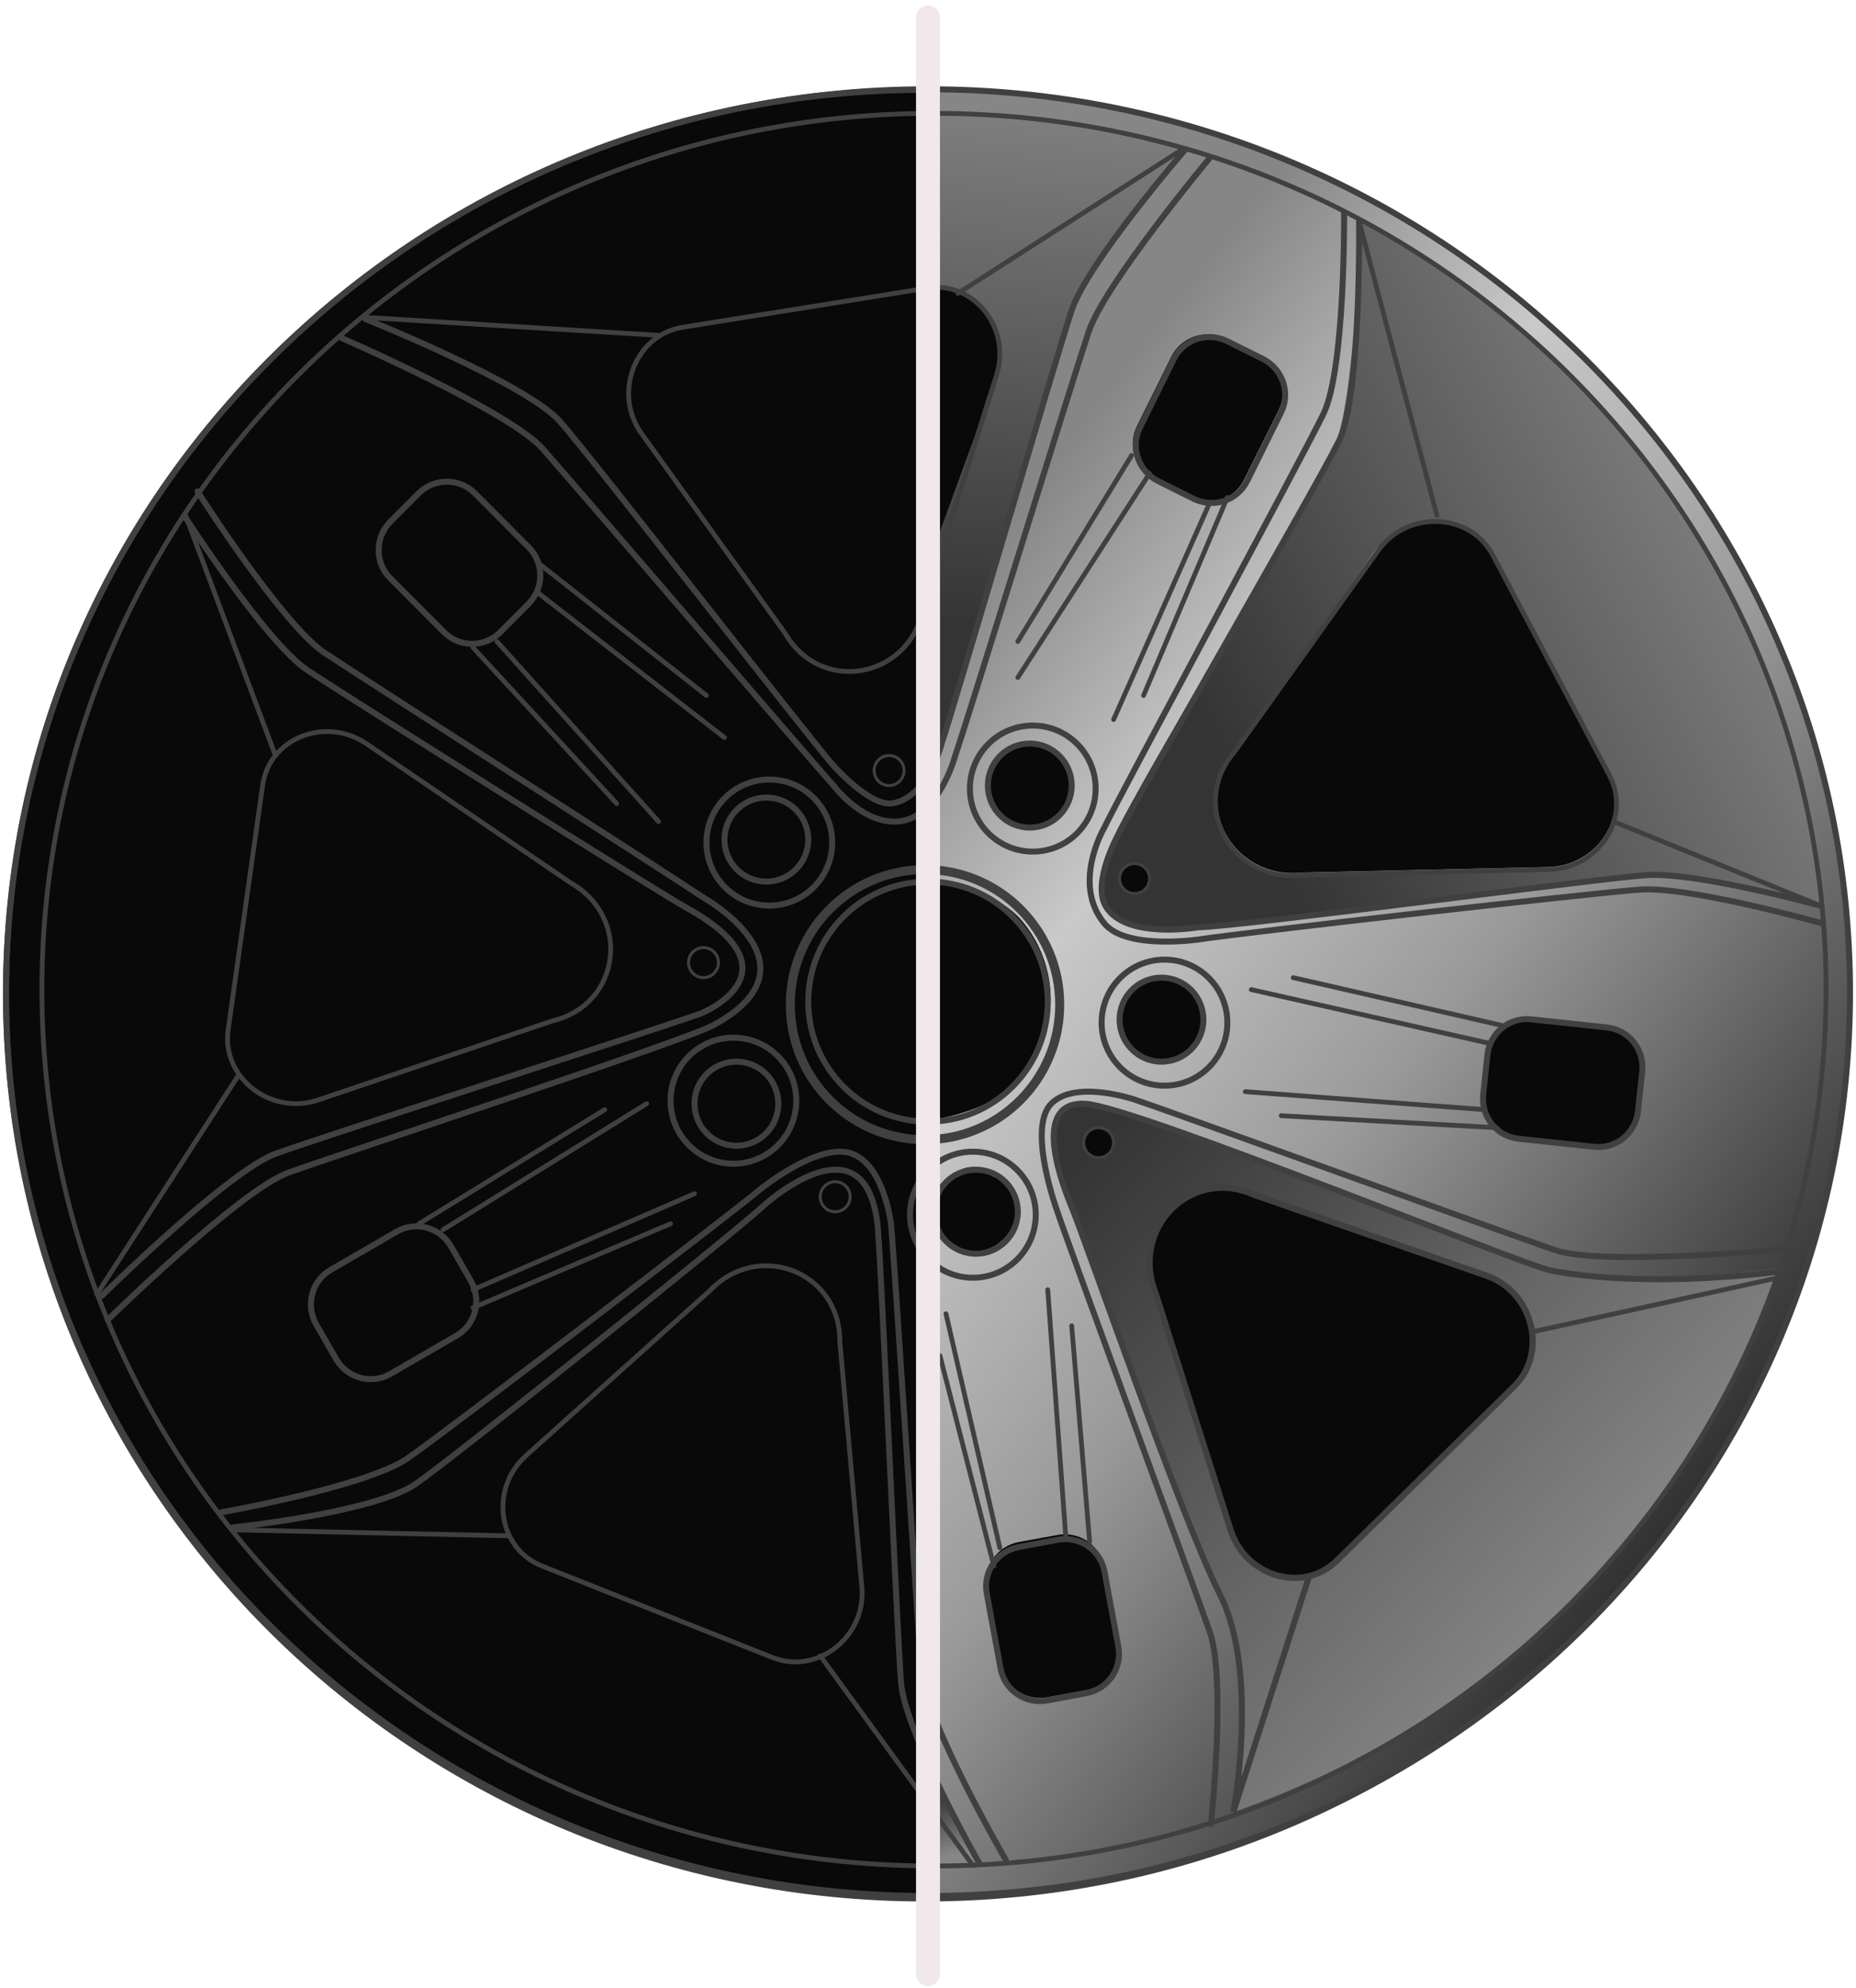 <?xml version="1.0" encoding="UTF-8"?> <svg xmlns="http://www.w3.org/2000/svg" width="310" height="332" viewBox="0 0 310 332" fill="none"> <path d="M154.5 317C239.276 317 308 249.395 308 166C308 82.605 239.276 15 154.5 15C69.724 15 1 82.605 1 166C1 249.395 69.724 317 154.5 317Z" fill="#09090A" stroke="#404040" stroke-miterlimit="10"></path> <path d="M157 14.906V47.961C163.044 49.126 168.881 55.096 166.5 62.513L164.885 66.343L156 95.086V146.815C160.843 147.47 167.285 149.862 170.501 153.548C173.717 157.233 175.489 161.962 175.489 166.857C175.489 171.752 173.717 176.481 170.501 180.166C167.285 183.852 160.843 186.244 156 186.899V198.62C157.017 197.726 160.27 195.14 161.609 194.94C162.948 194.741 164.315 194.933 165.548 195.492C166.781 196.051 167.827 196.954 168.561 198.094C169.294 199.233 169.684 200.56 169.684 201.916C169.684 203.271 169.294 204.598 168.561 205.737C167.827 206.877 166.781 207.78 165.548 208.339C164.315 208.899 162.948 209.09 161.609 208.891C160.27 208.691 157.017 206.105 156 205.211L153 316.581C241 317.583 309 248.038 309 165.744C309 83.45 240.683 16.543 157 14.906ZM249.239 92.335L268.577 129.045C272.283 136.056 266.873 144.574 258.617 144.763L217.454 145.702C205.763 146.915 198.797 133.936 206.411 125.125L230.256 91.54C235.073 84.775 245.485 85.205 249.239 92.335ZM189.896 71.135L195.636 59.559C196.027 58.769 196.57 58.064 197.233 57.484C197.896 56.905 198.666 56.462 199.501 56.181C200.335 55.899 201.216 55.785 202.094 55.845C202.972 55.905 203.83 56.138 204.618 56.53L210.547 59.47C212.139 60.262 213.353 61.654 213.921 63.342C214.488 65.03 214.364 66.874 213.574 68.47L207.82 80.046C207.428 80.836 206.886 81.541 206.223 82.12C205.56 82.7 204.789 83.143 203.955 83.424C203.121 83.706 202.24 83.82 201.362 83.76C200.483 83.7 199.626 83.467 198.838 83.075L192.909 80.135C191.319 79.341 190.109 77.947 189.544 76.259C188.979 74.572 189.106 72.729 189.896 71.135ZM189.5 144.195C189.976 144.195 190.604 144.432 191 144.697C191.396 144.962 191.818 145.759 192 146.2C192.182 146.641 191.77 147.004 191.677 147.471C191.584 147.939 191.355 148.369 191.018 148.707C190.681 149.044 190.252 149.274 189.784 149.367C189.317 149.46 188.833 149.412 188.393 149.23C187.953 149.047 187.577 148.738 187.312 148.341C187.047 147.944 186.906 147.478 186.906 147.001C186.906 146.361 187.16 145.747 187.612 145.295C188.063 144.843 188.861 144.195 189.5 144.195ZM183.386 188.384C183.862 188.384 184.328 188.525 184.724 188.79C185.12 189.055 185.429 189.432 185.611 189.873C185.793 190.314 185.841 190.799 185.748 191.267C185.655 191.735 185.426 192.165 185.089 192.502C184.752 192.839 184.323 193.069 183.856 193.162C183.389 193.255 182.904 193.207 182.464 193.025C182.024 192.842 181.648 192.533 181.383 192.136C181.119 191.74 180.977 191.273 180.977 190.796C180.977 190.156 181.231 189.543 181.683 189.09C182.135 188.638 182.747 188.384 183.386 188.384ZM171.899 138.464C170.507 138.464 169.145 138.051 167.988 137.276C166.83 136.501 165.928 135.4 165.395 134.111C164.862 132.823 164.722 131.405 164.994 130.037C165.266 128.669 165.936 127.413 166.921 126.426C167.905 125.44 169.16 124.769 170.526 124.496C171.891 124.224 173.307 124.364 174.593 124.898C175.88 125.431 176.979 126.335 177.753 127.495C178.526 128.655 178.939 130.018 178.939 131.413C178.939 133.283 178.198 135.077 176.877 136.399C175.557 137.722 173.766 138.464 171.899 138.464ZM181.429 282.206L174.938 283.397C174.072 283.558 173.183 283.546 172.322 283.363C171.46 283.18 170.644 282.828 169.918 282.328C169.193 281.828 168.573 281.19 168.094 280.45C167.615 279.71 167.286 278.883 167.126 278.015L164.777 265.307C164.455 263.556 164.84 261.749 165.847 260.282C166.854 258.815 168.402 257.808 170.15 257.484L176.642 256.303C177.508 256.142 178.397 256.154 179.258 256.337C180.119 256.521 180.936 256.872 181.661 257.372C182.387 257.872 183.007 258.51 183.486 259.25C183.965 259.99 184.294 260.818 184.453 261.685L186.802 274.393C187.122 276.142 186.735 277.947 185.728 279.412C184.721 280.876 183.175 281.881 181.429 282.206ZM186.721 170.383C186.721 168.988 187.134 167.625 187.907 166.465C188.681 165.306 189.78 164.402 191.067 163.868C192.353 163.334 193.769 163.195 195.135 163.467C196.5 163.739 197.755 164.41 198.739 165.397C199.724 166.383 200.394 167.639 200.666 169.007C200.938 170.375 200.798 171.793 200.266 173.082C199.733 174.37 198.83 175.472 197.673 176.246C196.515 177.021 195.154 177.435 193.761 177.435C191.894 177.435 190.103 176.692 188.783 175.369C187.463 174.047 186.721 172.253 186.721 170.383ZM253.092 231.529L223.401 260.479C217.732 266.005 208.046 263.225 205.533 255.346L192.998 216.071C188.551 205.182 198.997 194.823 209.587 199.648L248.494 213.076C256.331 215.782 258.854 225.91 253.092 231.529ZM273.743 185.463C273.649 186.34 273.385 187.189 272.963 187.964C272.542 188.738 271.973 189.422 271.288 189.976C270.602 190.529 269.815 190.943 268.971 191.192C268.126 191.441 267.241 191.521 266.365 191.427L253.537 190.054C251.769 189.864 250.148 188.979 249.031 187.592C247.915 186.206 247.394 184.432 247.582 182.661L248.287 176.088C248.38 175.211 248.645 174.361 249.066 173.587C249.487 172.812 250.057 172.129 250.742 171.575C251.427 171.021 252.214 170.608 253.059 170.359C253.903 170.109 254.789 170.03 255.664 170.123L268.492 171.496C270.261 171.686 271.881 172.572 272.998 173.958C274.115 175.344 274.636 177.118 274.447 178.89L273.743 185.463Z" fill="url(#paint0_linear_5265_9319)"></path> <path d="M258.967 212.353C248.715 208.319 194.38 188.102 189.149 186.385C189.149 186.385 179.422 182.213 176.939 185.641C173.98 189.731 178.96 201.706 178.96 201.706C183.229 215.011 202.93 263.74 205.709 271.696C208.487 279.652 205.986 302.554 205.986 302.554C278.316 277.459 297 211.84 297 211.84C297 211.84 266.78 215.428 258.967 212.353ZM183.048 193.077C182.572 193.077 182.107 192.935 181.712 192.669C181.316 192.404 181.682 192.247 181.5 191.806C181.318 191.364 180.907 191.129 181 190.66C181.093 190.191 181.164 189.638 181.5 189.3C181.836 188.962 182.112 188.383 182.579 188.29C183.045 188.197 183.529 188.245 183.968 188.427C184.407 188.61 185.236 188.903 185.5 189.3C185.764 189.698 185.905 190.165 185.905 190.643C185.905 191.284 185.451 192.355 185 192.808C184.549 193.261 183.686 193.077 183.048 193.077ZM252.647 231.834L223.001 260.833C217.341 266.369 207.67 263.584 205.161 255.691L192.645 216.35C188.205 205.442 198.564 194.564 209.131 199.397L248.348 213.153C256.173 215.863 258.401 226.206 252.647 231.834Z" fill="url(#paint1_linear_5265_9319)"></path> <path d="M157 299.547V311.574C160.848 311.447 163 311.165 163 311.165C163 311.165 160.154 306.021 157 299.547Z" fill="url(#paint2_linear_5265_9319)"></path> <path d="M222.692 75.105C217.13 86.585 189.692 131.391 185.984 139.908C185.984 139.908 181.905 147.684 184.501 151.758C187.096 155.831 198.591 154.72 198.591 154.72C226.4 152.128 267.35 146.696 275.715 145.833C284.08 144.97 304.637 151.387 304.637 151.387C296.479 68.44 227.142 36.594 227.142 36.594C227.142 36.594 226.359 67.547 222.692 75.105ZM191.438 147.954C191.328 148.417 191.078 148.386 190.729 148.709C190.379 149.033 189.941 149.246 189.47 149.321C189 149.396 188.687 149.117 188.254 148.919C187.821 148.72 187.75 148.616 187.5 148.211C187.25 147.805 186.982 147.183 187 146.707C187.018 146.231 186.859 145.917 187.139 145.531C187.419 145.146 187.807 144.852 188.254 144.687C188.701 144.522 189.536 144.091 190 144.202C190.308 144.275 190.743 144.517 191 144.703C191.257 144.888 191.834 145.436 192 145.705C192.166 145.974 191.95 146.395 192 146.707C192.05 147.019 192.073 147.402 192 147.71L191.438 147.954ZM248.647 91.769L268.67 129.91C272.723 136.701 266.5 146.206 255.5 145.204L216.76 145.833C204.524 146.573 199.229 134.642 206.377 125.466L228.996 92.88C233.445 85.888 244.528 84.866 248.647 91.769Z" fill="url(#paint3_linear_5265_9319)"></path> <path d="M157 18.922V48.151C163.5 48.488 169.5 56.005 165.5 65.526L157 88.698V124.658C176.5 63.522 175.5 58.51 180.5 48.151C185.638 40.344 198 24.935 198 24.935C185.005 21.061 170.545 19.083 157 18.922Z" fill="url(#paint4_linear_5265_9319)"></path> <path d="M155 316.581C240.052 316.581 309 249.049 309 165.744C309 82.439 240.052 14.906 155 14.906C69.948 14.906 1 82.439 1 165.744C1 249.049 69.948 316.581 155 316.581Z" stroke="#404040" stroke-miterlimit="10"></path> <path d="M156 311.577C238.29 311.577 305 246.064 305 165.249C305 84.435 238.29 18.922 156 18.922C73.71 18.922 7 84.435 7 165.249C7 246.064 73.71 311.577 156 311.577Z" stroke="#404040" stroke-width="0.8" stroke-miterlimit="10"></path> <path d="M113.989 54.654L154.827 48.115C162.625 46.869 168.926 54.729 166.456 62.618L154.139 101.956C151.532 113.431 137.055 115.865 131.183 105.812L107.148 72.39C102.319 65.658 106.076 55.924 113.989 54.654Z" stroke="#404040" stroke-width="0.8" stroke-miterlimit="10"></path> <path d="M249.331 92.695L268.803 129.447C272.534 136.466 267.087 144.994 258.774 145.183L217.327 146.123C205.555 147.338 198.541 134.344 206.208 125.523L230.217 91.9C235.067 85.126 245.552 85.557 249.331 92.695Z" stroke="#404040" stroke-width="0.8" stroke-miterlimit="10"></path> <path d="M38.103 171.977L43.874 131.072C44.991 123.262 54.375 119.535 61.215 124.192L95.322 147.422C105.562 153.257 103.625 167.792 92.25 170.466L53.12 183.676C45.215 186.339 36.982 179.913 38.103 171.977Z" stroke="#404040" stroke-width="0.8" stroke-miterlimit="10"></path> <path d="M252.871 231.525L223.313 260.568C217.669 266.112 208.026 263.323 205.526 255.418L193.046 216.017C188.62 205.093 199.019 194.7 209.561 199.541L248.293 213.012C256.094 215.727 258.607 225.888 252.871 231.525Z" stroke="#404040" stroke-width="1.04" stroke-miterlimit="10"></path> <path d="M129.03 276.765L90.494 261.473C83.139 258.554 81.712 248.571 87.863 243.054L118.522 215.546C126.618 207.014 140.335 212.334 140.269 223.982L143.952 265.02C144.704 273.285 136.515 279.733 129.03 276.765Z" stroke="#404040" stroke-width="0.8" stroke-miterlimit="10"></path> <path d="M172 138.188C175.866 138.188 179 135.047 179 131.172C179 127.297 175.866 124.156 172 124.156C168.134 124.156 165 127.297 165 131.172C165 135.047 168.134 138.188 172 138.188Z" stroke="#404040" stroke-miterlimit="10"></path> <path d="M172.5 142.196C178.299 142.196 183 137.484 183 131.672C183 125.86 178.299 121.148 172.5 121.148C166.701 121.148 162 125.86 162 131.672C162 137.484 166.701 142.196 172.5 142.196Z" stroke="#404040" stroke-miterlimit="10"></path> <path d="M163 209.344C166.866 209.344 170 206.203 170 202.328C170 198.454 166.866 195.312 163 195.312C159.134 195.312 156 198.454 156 202.328C156 206.203 159.134 209.344 163 209.344Z" stroke="#404040" stroke-miterlimit="10"></path> <path d="M162.5 213.352C168.299 213.352 173 208.64 173 202.828C173 197.016 168.299 192.305 162.5 192.305C156.701 192.305 152 197.016 152 202.828C152 208.64 156.701 213.352 162.5 213.352Z" stroke="#404040" stroke-miterlimit="10"></path> <path d="M194 177.274C197.866 177.274 201 174.133 201 170.258C201 166.383 197.866 163.242 194 163.242C190.134 163.242 187 166.383 187 170.258C187 174.133 190.134 177.274 194 177.274Z" stroke="#404040" stroke-miterlimit="10"></path> <path d="M194.5 181.281C200.299 181.281 205 176.57 205 170.758C205 164.946 200.299 160.234 194.5 160.234C188.701 160.234 184 164.946 184 170.758C184 176.57 188.701 181.281 194.5 181.281Z" stroke="#404040" stroke-miterlimit="10"></path> <path d="M123 191.305C126.866 191.305 130 188.164 130 184.289C130 180.414 126.866 177.273 123 177.273C119.134 177.273 116 180.414 116 184.289C116 188.164 119.134 191.305 123 191.305Z" stroke="#404040" stroke-miterlimit="10"></path> <path d="M122.5 194.313C128.299 194.313 133 189.601 133 183.789C133 177.977 128.299 173.266 122.5 173.266C116.701 173.266 112 177.977 112 183.789C112 189.601 116.701 194.313 122.5 194.313Z" stroke="#404040" stroke-miterlimit="10"></path> <path d="M128 147.203C131.866 147.203 135 144.062 135 140.188C135 136.313 131.866 133.172 128 133.172C124.134 133.172 121 136.313 121 140.188C121 144.062 124.134 147.203 128 147.203Z" stroke="#404040" stroke-miterlimit="10"></path> <path d="M128.5 151.211C134.299 151.211 139 146.5 139 140.688C139 134.876 134.299 130.164 128.5 130.164C122.701 130.164 118 134.876 118 140.688C118 146.5 122.701 151.211 128.5 151.211Z" stroke="#404040" stroke-miterlimit="10"></path> <path d="M155 187.293C166.046 187.293 175 178.318 175 167.248C175 156.178 166.046 147.203 155 147.203C143.954 147.203 135 156.178 135 167.248C135 178.318 143.954 187.293 155 187.293Z" stroke="#404040" stroke-miterlimit="10"></path> <path d="M154.5 190.304C166.926 190.304 177 180.208 177 167.754C177 155.299 166.926 145.203 154.5 145.203C142.074 145.203 132 155.299 132 167.754C132 180.208 142.074 190.304 154.5 190.304Z" stroke="#404040" stroke-width="1.5" stroke-miterlimit="10"></path> <path d="M183.5 193.308C184.881 193.308 186 192.186 186 190.802C186 189.419 184.881 188.297 183.5 188.297C182.119 188.297 181 189.419 181 190.802C181 192.186 182.119 193.308 183.5 193.308Z" stroke="#404040" stroke-width="0.5" stroke-miterlimit="10"></path> <path d="M189.5 149.207C190.881 149.207 192 148.085 192 146.701C192 145.317 190.881 144.195 189.5 144.195C188.119 144.195 187 145.317 187 146.701C187 148.085 188.119 149.207 189.5 149.207Z" stroke="#404040" stroke-width="0.5" stroke-miterlimit="10"></path> <path d="M148.5 131.167C149.881 131.167 151 130.046 151 128.662C151 127.278 149.881 126.156 148.5 126.156C147.119 126.156 146 127.278 146 128.662C146 130.046 147.119 131.167 148.5 131.167Z" stroke="#404040" stroke-width="0.5" stroke-miterlimit="10"></path> <path d="M117.5 163.238C118.881 163.238 120 162.116 120 160.732C120 159.348 118.881 158.227 117.5 158.227C116.119 158.227 115 159.348 115 160.732C115 162.116 116.119 163.238 117.5 163.238Z" stroke="#404040" stroke-width="0.5" stroke-miterlimit="10"></path> <path d="M139.5 202.332C140.881 202.332 142 201.21 142 199.826C142 198.442 140.881 197.32 139.5 197.32C138.119 197.32 137 198.442 137 199.826C137 201.21 138.119 202.332 139.5 202.332Z" stroke="#404040" stroke-width="0.5" stroke-miterlimit="10"></path> <path d="M210.911 59.93L205 56.987C201.686 55.337 197.682 56.663 196.056 59.948L190.39 71.396C188.764 74.681 190.133 78.682 193.447 80.332L199.357 83.274C202.671 84.924 206.676 83.599 208.302 80.314L213.968 68.866C215.594 65.581 214.225 61.58 210.911 59.93Z" stroke="#404040" stroke-miterlimit="10"></path> <path d="M78.646 213.874L75.348 208.145C73.499 204.932 69.432 203.815 66.264 205.65L55.223 212.043C52.056 213.877 50.986 217.968 52.836 221.181L56.134 226.91C57.983 230.123 62.05 231.24 65.218 229.405L76.259 223.012C79.427 221.178 80.496 217.086 78.646 213.874Z" stroke="#404040" stroke-miterlimit="10"></path> <path d="M83.599 105.523L88.264 100.844C90.88 98.22 90.903 93.991 88.317 91.397L79.304 82.358C76.718 79.764 72.501 79.788 69.886 82.411L65.221 87.09C62.605 89.713 62.581 93.943 65.167 96.537L74.18 105.576C76.766 108.17 80.983 108.146 83.599 105.523Z" stroke="#404040" stroke-miterlimit="10"></path> <path d="M273.588 185.52L274.289 178.943C274.681 175.255 272.051 171.95 268.413 171.56L255.734 170.201C252.096 169.811 248.829 172.484 248.436 176.172L247.735 182.749C247.342 186.437 249.973 189.742 253.611 190.132L266.289 191.491C269.927 191.881 273.195 189.208 273.588 185.52Z" stroke="#404040" stroke-miterlimit="10"></path> <path d="M174.922 283.934L181.412 282.73C185.05 282.055 187.461 278.585 186.796 274.979L184.478 262.412C183.813 258.807 180.324 256.431 176.686 257.106L170.196 258.31C166.558 258.985 164.147 262.455 164.812 266.061L167.13 278.628C167.795 282.233 171.284 284.609 174.922 283.934Z" stroke="#404040" stroke-miterlimit="10"></path> <path d="M170 107.116L189 76.047" stroke="#404040" stroke-width="0.8" stroke-miterlimit="10" stroke-linecap="round"></path> <path d="M170 113.131L192 79.055" stroke="#404040" stroke-width="0.8" stroke-miterlimit="10" stroke-linecap="round"></path> <path d="M191 116.136L205 83.062" stroke="#404040" stroke-width="0.8" stroke-miterlimit="10" stroke-linecap="round"></path> <path d="M186 120.143L202 84.062" stroke="#404040" stroke-width="0.8" stroke-miterlimit="10" stroke-linecap="round"></path> <path d="M216 163.242L251 171.26" stroke="#404040" stroke-width="0.8" stroke-miterlimit="10" stroke-linecap="round"></path> <path d="M209 165.242L249 174.262" stroke="#404040" stroke-width="0.8" stroke-miterlimit="10" stroke-linecap="round"></path> <path d="M214 186.297L250 188.301" stroke="#404040" stroke-width="0.8" stroke-miterlimit="10" stroke-linecap="round"></path> <path d="M208 182.281L248 185.288" stroke="#404040" stroke-width="0.8" stroke-miterlimit="10" stroke-linecap="round"></path> <path d="M179 221.375L182 257.456" stroke="#404040" stroke-width="0.8" stroke-miterlimit="10" stroke-linecap="round"></path> <path d="M175 215.359L178 256.451" stroke="#404040" stroke-width="0.8" stroke-miterlimit="10" stroke-linecap="round"></path> <path d="M157 226.383L166 261.461" stroke="#404040" stroke-width="0.8" stroke-miterlimit="10" stroke-linecap="round"></path> <path d="M158 219.367L167 258.455" stroke="#404040" stroke-width="0.8" stroke-miterlimit="10" stroke-linecap="round"></path> <path d="M112 204.336L79 218.367" stroke="#404040" stroke-width="0.8" stroke-miterlimit="10" stroke-linecap="round"></path> <path d="M116 199.32L79 215.356" stroke="#404040" stroke-width="0.8" stroke-miterlimit="10" stroke-linecap="round"></path> <path d="M101 185.289L70 204.332" stroke="#404040" stroke-width="0.8" stroke-miterlimit="10" stroke-linecap="round"></path> <path d="M108 184.289L74 205.336" stroke="#404040" stroke-width="0.8" stroke-miterlimit="10" stroke-linecap="round"></path> <path d="M103 134.175L79 108.117" stroke="#404040" stroke-width="0.8" stroke-miterlimit="10" stroke-linecap="round"></path> <path d="M110 137.184L83 107.117" stroke="#404040" stroke-width="0.8" stroke-miterlimit="10" stroke-linecap="round"></path> <path d="M118 116.135L90 94.086" stroke="#404040" stroke-width="0.8" stroke-miterlimit="10" stroke-linecap="round"></path> <path d="M121 123.155L90 99.102" stroke="#404040" stroke-width="0.8" stroke-miterlimit="10" stroke-linecap="round"></path> <path d="M61 53.253C61 53.253 88.008 64.06 93.558 70.396C99.107 76.731 135.475 123.688 139.174 127.788C139.174 127.788 145.368 134.839 149.164 134.123C155.083 133.005 157.303 124.061 157.303 124.061C159.12 118.843 176.313 59.901 178.97 51.885C181.626 43.869 198 24.93 198 24.93" stroke="#404040" stroke-miterlimit="10" stroke-linecap="round"></path> <path d="M32.989 82.062C32.989 82.062 47.158 104.311 54.218 109.009C61.278 113.707 112.616 146.556 117.18 149.69C117.18 149.69 137.914 161.043 119.125 171.196C114.254 173.84 56.144 192.925 48.158 195.803C40.173 198.68 18 220.372 18 220.372" stroke="#404040" stroke-miterlimit="10" stroke-linecap="round"></path> <path d="M202 26.438C202 26.438 184.491 47.458 181.825 55.415C179.158 63.371 161.428 120.779 159.611 125.969C159.611 125.969 157.015 135.957 150.711 137.066C144.407 138.176 139.215 131.148 139.215 131.148C135.506 127.079 96.197 81.209 90.634 74.92C85.072 68.632 57 56.417 57 56.417" stroke="#404040" stroke-miterlimit="10" stroke-linecap="round"></path> <path d="M299 208.523C299 208.523 267.647 211.471 259.707 208.732C251.767 205.992 194.878 185.372 189.647 183.648C189.647 183.648 179.657 180.176 175.58 184.3C171.502 188.424 176.606 202.296 176.606 202.296C178.338 207.545 199.267 264.508 202.062 272.474C204.857 280.439 202.262 304.555 202.262 304.555" stroke="#404040" stroke-miterlimit="10" stroke-linecap="round"></path> <path d="M17 216.362C17 216.362 38.172 195.489 46.084 192.621C53.996 189.752 112.035 171.111 117.194 169.168C117.194 169.168 134.006 162.332 114.784 151.649C109.955 148.969 58.364 116.593 51.366 111.921C44.368 107.25 30.744 86.07 30.744 86.07" stroke="#404040" stroke-miterlimit="10" stroke-linecap="round"></path> <path d="M39 255.027C39 255.027 62.565 252.562 69.478 247.75C76.392 242.937 122.828 205.705 127.65 201.231C127.65 201.231 136.789 192.889 142.487 196.013C146.567 198.249 146.671 205.865 146.671 205.865C147.194 211.382 149.823 272.513 150.499 280.942C151.174 289.37 163.5 311 163.5 311" stroke="#404040" stroke-miterlimit="10" stroke-linecap="round"></path> <path d="M37 252.514C37 252.514 61.3 248.234 68.178 243.437C75.056 238.639 122.611 202.268 127.039 198.546C127.039 198.546 136.634 190.73 142.169 192.591C147.704 194.452 148.841 204.501 148.841 204.501C149.361 210.01 153.232 270.603 153.904 279.015C154.575 287.426 168 310.569 168 310.569" stroke="#404040" stroke-miterlimit="10" stroke-linecap="round"></path> <path d="M304 151.217C304 151.217 283.304 145.531 274.906 146.13C266.509 146.73 207.339 154.691 200.103 154.84C200.103 154.84 188.011 156.939 184.692 151.341C182.316 147.333 186.819 139.267 186.819 139.267C189.173 134.261 219.976 81.133 223.674 73.551C227.371 65.969 227 36.961 227 36.961" stroke="#404040" stroke-miterlimit="10" stroke-linecap="round"></path> <path d="M304.5 154.219C304.5 154.219 282.273 147.947 273.914 148.542C265.555 149.137 206.18 155.913 200.482 156.833C200.482 156.833 188.209 158.719 184.477 154.219C178.978 147.592 184.351 138.376 184.351 138.376C186.69 133.402 217.359 76.675 221.036 69.142C224.713 61.609 224.5 35.453 224.5 35.453" stroke="#404040" stroke-miterlimit="10" stroke-linecap="round"></path> <path d="M16 216.364L40 179.281" stroke="#404040" stroke-width="0.8" stroke-miterlimit="10"></path> <path d="M46 126.16L31 86.07" stroke="#404040" stroke-width="0.8" stroke-miterlimit="10" stroke-linecap="round"></path> <path d="M160 48.983L197.5 24.93" stroke="#404040" stroke-width="0.8" stroke-miterlimit="10" stroke-linecap="round"></path> <path d="M61 52.992L110 55.999" stroke="#404040" stroke-width="0.8" stroke-miterlimit="10"></path> <path d="M240 86.071L227 36.961" stroke="#404040" stroke-width="0.8" stroke-miterlimit="10" stroke-linecap="round"></path> <path d="M269.5 137.18L304 151.211" stroke="#404040" stroke-width="0.8" stroke-miterlimit="10" stroke-linecap="round"></path> <path d="M297 212.345C272.829 215.289 259.034 212.136 259.034 212.136C255.035 211.521 189.71 184.804 181.304 184.305C172.897 183.806 176.378 195.238 178.956 201.464C181.533 207.691 197.102 252.995 203.767 266.256C210.433 279.518 205.989 302.554 205.989 302.554L218.58 263.428" stroke="#404040" stroke-miterlimit="10" stroke-linecap="round"></path> <path d="M39 255.445L85 256.448" stroke="#404040" stroke-width="0.8" stroke-miterlimit="10" stroke-linecap="round"></path> <path d="M162.5 311.5L137 276.492" stroke="#404040" stroke-width="0.8" stroke-miterlimit="10" stroke-linecap="round"></path> <path d="M256 222.372L297 213.352" stroke="#404040" stroke-width="0.8" stroke-miterlimit="10"></path> <path d="M155 2.883V329.614" stroke="#F1E9E9" stroke-width="4" stroke-miterlimit="10" stroke-linecap="round"></path> <defs> <linearGradient id="paint0_linear_5265_9319" x1="-12" y1="50.987" x2="344.434" y2="325.037" gradientUnits="userSpaceOnUse"> <stop offset="0.367" stop-color="#868686"></stop> <stop offset="0.476" stop-color="#C9C9C9"></stop> <stop offset="0.604" stop-color="#9A9A9A"></stop> <stop offset="0.808" stop-color="#272727"></stop> </linearGradient> <linearGradient id="paint1_linear_5265_9319" x1="155" y1="167.251" x2="332.28" y2="328.255" gradientUnits="userSpaceOnUse"> <stop offset="0.149" stop-color="#343434"></stop> <stop offset="0.628" stop-color="#868686"></stop> </linearGradient> <linearGradient id="paint2_linear_5265_9319" x1="156" y1="298.5" x2="159.084" y2="311.981" gradientUnits="userSpaceOnUse"> <stop offset="0.1" stop-color="#343434"></stop> <stop offset="0.84" stop-color="#868686"></stop> </linearGradient> <linearGradient id="paint3_linear_5265_9319" x1="318.5" y1="71.038" x2="174.445" y2="144.185" gradientUnits="userSpaceOnUse"> <stop offset="0.148" stop-color="#868686"></stop> <stop offset="0.789" stop-color="#343434"></stop> </linearGradient> <linearGradient id="paint4_linear_5265_9319" x1="169.5" y1="-13.651" x2="157.343" y2="127.695" gradientUnits="userSpaceOnUse"> <stop offset="0.165" stop-color="#868686"></stop> <stop offset="0.836" stop-color="#343434"></stop> </linearGradient> </defs> </svg> 